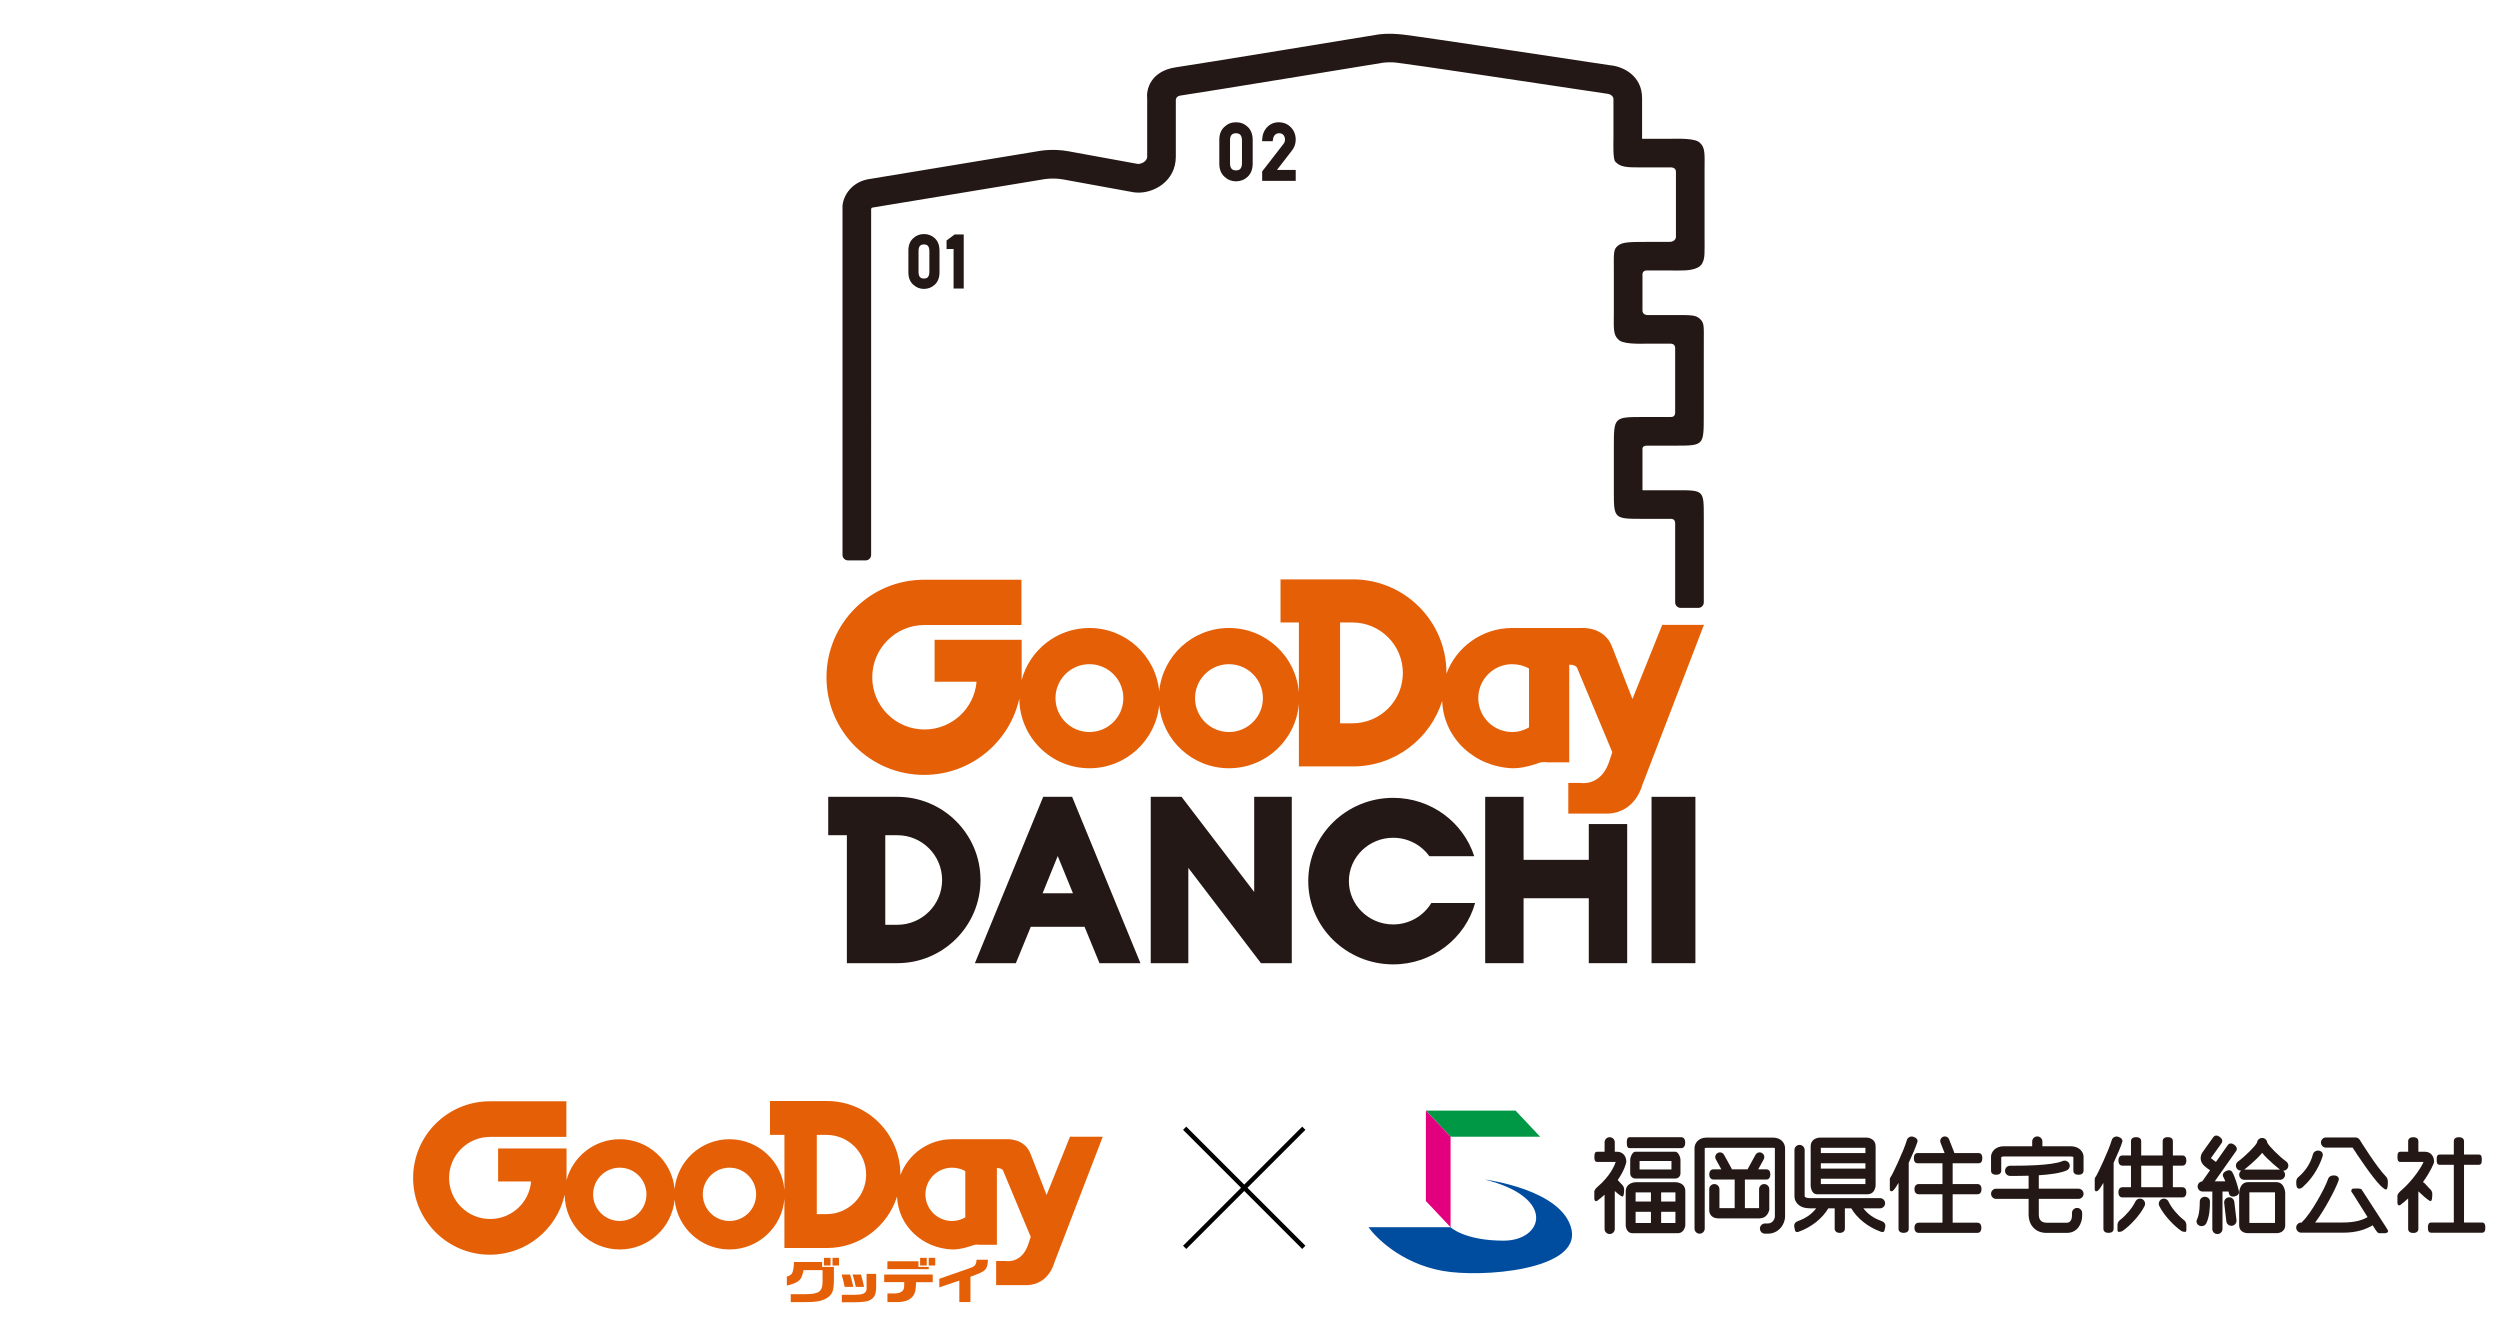 <?xml version="1.0" encoding="utf-8"?>
<!-- Generator: Adobe Illustrator 16.0.0, SVG Export Plug-In . SVG Version: 6.00 Build 0)  -->
<!DOCTYPE svg PUBLIC "-//W3C//DTD SVG 1.1//EN" "http://www.w3.org/Graphics/SVG/1.1/DTD/svg11.dtd">
<svg version="1.1" id="レイヤー_1" xmlns="http://www.w3.org/2000/svg" xmlns:xlink="http://www.w3.org/1999/xlink" x="0px"
	 y="0px" width="398px" height="211px" viewBox="0 0 398 211" enable-background="new 0 0 398 211" xml:space="preserve">
<g>
	<g>
		<g>
			<g>
				<g>
					<path fill="#231815" d="M181.558,153.338h-6.52l-2.378-5.793h-8.559l-2.378,5.793h-6.52l10.875-26.483h4.604L181.558,153.338z
						 M165.982,142.208h4.832l-2.425-5.928L165.982,142.208z"/>
				</g>
			</g>
			<g>
				<g>
					<path fill="#231815" d="M205.651,153.338h-4.906l-11.563-15.169v15.169h-5.984v-26.483h4.904l11.565,15.147v-15.147h5.984
						V153.338z"/>
				</g>
			</g>
			<g>
				<g>
					<path fill="#231815" d="M259.048,153.338h-6.113V143h-10.381v10.338h-6.112v-26.483h6.112v10.033h10.381v-5.698h6.113V153.338z
						"/>
				</g>
			</g>
			<polygon fill="#231815" points="262.926,126.854 262.926,153.338 269.909,153.338 269.909,143 269.909,136.888 269.909,126.854 
							"/>
		</g>
		<path fill="#231815" d="M142.854,126.854h-4.887h-3.146h-2.969v6.11h2.969v20.373h8.032c7.303,0,13.244-5.939,13.244-13.242
			C156.098,132.795,150.156,126.854,142.854,126.854z M142.854,147.226h-1.918v-14.261h1.918c3.932,0,7.13,3.201,7.13,7.131
			C149.983,144.028,146.785,147.226,142.854,147.226z"/>
		<g>
			<path fill="#231815" d="M227.867,143.754c-1.226,2.039-3.485,3.416-6.073,3.416c-3.888,0-7.05-3.095-7.05-6.898
				c0-3.805,3.162-6.9,7.05-6.9c2.379,0,4.482,1.162,5.76,2.938h7.144c-1.722-5.379-6.856-9.293-12.903-9.293
				c-7.455,0-13.521,5.945-13.521,13.256c0,7.309,6.066,13.257,13.521,13.257c6.226,0,11.479-4.149,13.044-9.774H227.867z"/>
		</g>
	</g>
	<g>
		<path fill="#E45F06" d="M264.629,99.469l-4.743,11.815l-3.208-8.242c-1.236-3.425-5.035-3.066-5.035-3.066h-10.906
			c-4.804,0-8.9,3.038-10.472,7.3c0-0.049,0.009-0.103,0.009-0.149c0-8.222-6.66-14.889-14.882-14.889H203.86v6.856h2.922v11.17
			c-0.442-5.754-5.259-10.288-11.13-10.288c-5.797,0-10.559,4.424-11.109,10.079c-0.545-5.655-5.308-10.079-11.11-10.079
			c-5.185,0-9.539,3.536-10.798,8.327c0.007-0.159,0.015-0.315,0.015-0.479v-5.972h-13.861v6.681h6.678
			c-0.359,4.26-3.934,7.602-8.289,7.602c-4.594,0-8.317-3.724-8.317-8.313c0-4.597,3.724-8.321,8.317-8.321h15.438v-7.207h-15.498
			c-8.583,0-15.541,6.953-15.541,15.531c0,8.584,6.958,15.541,15.541,15.541c7.412,0,13.609-5.198,15.159-12.151
			c0.04,6.131,5.021,11.091,11.157,11.091c5.797,0,10.56-4.416,11.11-10.076c0.543,5.652,5.306,10.076,11.109,10.076
			c5.871,0,10.681-4.533,11.13-10.287v9.996h8.609c6.667,0,12.306-4.383,14.201-10.423c0.232,5.944,5.138,10.47,11.151,10.714
			c1.793,0.069,4.124-0.802,4.124-0.802c0.727-0.292,1.454-0.143,1.454-0.143h3.499v-15.546c1.243,0,1.312,0.658,1.312,0.658
			l5.545,13.278l-0.585,1.752c-1.386,3.717-4.45,3.14-4.45,3.14h-1.971v4.888h6.346c4.377-0.22,5.396-4.452,5.396-4.452
			l9.854-25.604h-6.639V99.469z M173.433,116.537c-2.982,0-5.401-2.411-5.401-5.396c0-2.981,2.419-5.402,5.401-5.402
			c2.983,0,5.402,2.421,5.402,5.402C178.835,114.126,176.416,116.537,173.433,116.537 M195.652,116.537
			c-2.983,0-5.401-2.411-5.401-5.396c0-2.981,2.418-5.402,5.401-5.402s5.402,2.421,5.402,5.402
			C201.055,114.126,198.636,116.537,195.652,116.537 M215.31,115.15h-1.971V99.1h1.971c4.431,0,8.024,3.597,8.024,8.026
			C223.342,111.563,219.74,115.15,215.31,115.15 M243.421,115.803c-0.802,0.462-1.685,0.734-2.685,0.734
			c-2.977,0-5.394-2.42-5.394-5.396c0-2.981,2.417-5.402,5.394-5.402c0.958,0,1.91,0.243,2.685,0.694V115.803z"/>
	</g>
	<g>
		<g>
			<path fill="#231815" d="M147.09,45.998h-0.003c-0.654-0.009-1.225-0.235-1.697-0.679c-0.504-0.445-0.767-1.085-0.774-1.899
				v-3.588c0.008-0.82,0.271-1.461,0.779-1.912c0.468-0.438,1.04-0.66,1.695-0.66c0.673,0,1.255,0.225,1.728,0.668
				c0.483,0.447,0.737,1.088,0.752,1.902v3.586c-0.015,0.814-0.269,1.454-0.753,1.903c-0.471,0.443-1.052,0.67-1.724,0.679H147.09z
				 M147.09,38.908c-0.393,0.008-0.844,0.135-0.858,1.002v3.441c0.015,0.875,0.468,0.991,0.861,0.997
				c0.386-0.006,0.838-0.122,0.862-1.005v-3.438C147.931,39.043,147.481,38.916,147.09,38.908z"/>
		</g>
		<g>
			<path fill="#231815" d="M153.426,45.932h-1.616v-6.289l-1.117,0.004v-1.363l1.283-0.957h1.45V45.932z"/>
		</g>
	</g>
	<g>
		<g>
			<path fill="#231815" d="M196.768,28.871h-0.004c-0.702-0.008-1.315-0.253-1.821-0.727c-0.541-0.479-0.821-1.165-0.83-2.038
				v-3.882c0.009-0.879,0.289-1.568,0.834-2.051c0.504-0.47,1.117-0.711,1.821-0.711c0.722,0,1.346,0.241,1.854,0.719
				c0.518,0.479,0.789,1.169,0.807,2.043V26.1c-0.018,0.876-0.289,1.563-0.808,2.045c-0.506,0.474-1.129,0.719-1.851,0.727H196.768z
				 M196.768,21.208c-0.644,0.015-0.937,0.356-0.949,1.101v3.722c0.018,0.964,0.518,1.092,0.951,1.098
				c0.427-0.006,0.926-0.134,0.952-1.104v-3.719C197.701,21.564,197.406,21.223,196.768,21.208z"/>
		</g>
		<g>
			<path fill="#231815" d="M206.278,28.799h-5.34v-1.508l3.375-4.359c0.109-0.145,0.185-0.283,0.224-0.406
				c0.021-0.102,0.035-0.219,0.035-0.322c0-0.276-0.08-0.506-0.243-0.707c-0.158-0.188-0.384-0.282-0.69-0.288
				c-0.265,0-0.481,0.087-0.657,0.259c-0.19,0.187-0.3,0.441-0.337,0.786l-0.023,0.221h-1.693l0.011-0.257
				c0.033-0.784,0.295-1.448,0.777-1.967c0.496-0.513,1.11-0.777,1.829-0.787c0.801,0.01,1.459,0.277,1.959,0.801
				c0.504,0.51,0.766,1.169,0.774,1.955c0,0.634-0.189,1.201-0.563,1.694l-2.429,3.145h2.992V28.799z"/>
		</g>
	</g>
	<path fill="#231815" d="M261.479,43.703c0-0.584,0.512-0.65,0.638-0.65l5.104,0.013c1.17,0,3.048-0.017,3.719-1.047
		c0.527-0.878,0.427-1.749,0.427-4.34V27.03c0-2.379,0.145-3.521-0.73-4.278c-0.675-0.783-3.515-0.66-4.44-0.66h-4.778V15.6
		c0-3.528-3.002-5.035-5.093-5.21c-2.142-0.323-30.664-4.638-32.966-4.886c-2.381-0.26-3.772-0.053-4.155,0.021
		c-1.153,0.19-29.033,4.766-31.998,5.188c-2.15,0.308-3.261,1.309-3.814,2.092c-0.813,1.16-0.82,2.357-0.761,2.939v9.191
		c0,0.838-1.142,1.262-1.579,1.147c-1.627-0.301-9.146-1.679-11.045-2.014c-2.352-0.415-4.344-0.079-4.75,0.002l-26.747,4.416
		c-2.808,0.376-4.179,2.513-4.369,4.137l-0.016,0.134v30.996v17.722v6.867c0,0.482,0.392,0.874,0.873,0.874h2.813
		c0.48,0,0.873-0.392,0.873-0.874v-6.867V63.332V33.305c0-0.244,0.226-0.262,0.226-0.262l27.125-4.48l0.079-0.015
		c0.016-0.004,1.46-0.278,3.103,0.011c2.126,0.375,11.324,2.064,11.324,2.064l0.519,0.035c2.529,0.123,6.131-1.736,6.131-5.723
		v-9.012c0-0.381,0.322-0.65,0.662-0.698c3.058-0.437,30.939-5.013,32.125-5.208l0.069-0.014c0.01-0.002,1.163-0.188,2.443-0.006
		c1.796,0.191,22.66,3.311,33.24,4.91l0.169,0.019c0.438,0.044,0.962,0.366,0.962,0.849v6.172c0,0.846-0.099,3.333,0.28,3.77
		c0.79,0.912,1.896,0.934,3.868,0.934h5.074c0,0,0.725,0.01,0.725,0.692V37.78c0,0-0.088,0.729-1.035,0.729h-3.658
		c-2.769,0-3.885,0.028-4.606,0.653c-0.696,0.604-0.586,1.242-0.586,4.193v6.426l-0.002-0.001c0,2.376-0.146,3.516,0.729,4.276
		c0.612,0.711,3.006,0.676,4.136,0.661h4.257c0,0,0.641-0.002,0.641,0.696v10.162c0,0.174,0.045,0.813-0.662,0.813h-4.423
		c-4.654,0-4.676,0.017-4.676,4.724v7.142c0,4.348,0.021,4.348,4.66,4.348h4.501c0,0,0.6-0.013,0.6,0.69v3.726v4.313v4.571
		c0,0.48,0.394,0.875,0.873,0.875h2.813c0.479,0,0.873-0.395,0.873-0.875v-4.571v-5.278v-3.728c0-4.24,0.022-4.28-4.166-4.28h-5.494
		c-0.037,0-0.07-0.002-0.102-0.002v-6.583c0-0.458,0.465-0.512,0.705-0.512h4.472c4.607,0,4.579-0.024,4.579-4.762l0.006-11.678
		c0-2.498,0.092-3.041-0.539-3.672c-0.729-0.729-1.386-0.678-4.365-0.678h-4.009c-0.942,0-0.849-0.796-0.849-0.796V43.703z"/>
</g>
<g>
	<g>
		<g>
			
				<line fill="none" stroke="#000000" stroke-width="0.723" stroke-miterlimit="10" x1="188.599" y1="179.614" x2="207.567" y2="198.578"/>
			
				<line fill="none" stroke="#000000" stroke-width="0.723" stroke-miterlimit="10" x1="188.599" y1="198.578" x2="207.568" y2="179.614"/>
		</g>
	</g>
	<g>
		<path fill="#E45F06" d="M170.343,180.965l-3.728,9.285l-2.521-6.475c-0.971-2.693-3.957-2.411-3.957-2.411h-8.571
			c-3.775,0-6.996,2.388-8.229,5.735c0-0.036,0.006-0.08,0.006-0.116c0-6.462-5.233-11.702-11.697-11.702h-9.063v5.389h2.297v8.781
			c-0.347-4.523-4.134-8.087-8.748-8.087c-4.555,0-8.299,3.478-8.731,7.921c-0.428-4.443-4.171-7.921-8.731-7.921
			c-4.074,0-7.498,2.777-8.486,6.542c0.006-0.123,0.011-0.245,0.011-0.371v-4.697H79.299v5.25h5.249
			c-0.283,3.35-3.092,5.977-6.517,5.977c-3.609,0-6.536-2.926-6.536-6.536c0-3.611,2.927-6.537,6.536-6.537h12.135v-5.667H77.984
			c-6.745,0-12.214,5.463-12.214,12.211c0,6.745,5.469,12.213,12.214,12.213c5.827,0,10.696-4.086,11.915-9.55
			c0.032,4.817,3.945,8.716,8.769,8.716c4.556,0,8.299-3.47,8.731-7.92c0.428,4.442,4.171,7.92,8.731,7.92
			c4.614,0,8.395-3.564,8.748-8.086v7.855h6.766c5.24,0,9.672-3.443,11.163-8.193c0.182,4.674,4.037,8.23,8.763,8.424
			c1.41,0.054,3.242-0.631,3.242-0.631c0.571-0.23,1.144-0.112,1.144-0.112h2.75v-12.218c0.978,0,1.03,0.518,1.03,0.518
			l4.357,10.436l-0.459,1.377c-1.089,2.921-3.498,2.468-3.498,2.468h-1.549v3.841h4.988c3.439-0.171,4.241-3.5,4.241-3.5
			l7.742-20.123h-5.217V180.965z M98.668,194.381c-2.345,0-4.245-1.896-4.245-4.242c0-2.344,1.9-4.244,4.245-4.244
			s4.245,1.9,4.245,4.244C102.913,192.484,101.013,194.381,98.668,194.381 M116.131,194.381c-2.343,0-4.244-1.896-4.244-4.242
			c0-2.344,1.901-4.244,4.244-4.244c2.345,0,4.246,1.9,4.246,4.244C120.377,192.484,118.476,194.381,116.131,194.381
			 M131.582,193.289h-1.549v-12.613h1.549c3.481,0,6.307,2.824,6.307,6.308C137.895,190.471,135.063,193.289,131.582,193.289
			 M153.675,193.804c-0.63,0.363-1.324,0.577-2.109,0.577c-2.339,0-4.24-1.902-4.24-4.242c0-2.344,1.901-4.244,4.24-4.244
			c0.754,0,1.501,0.192,2.109,0.543V193.804z"/>
		<rect x="131.17" y="200.248" fill="#E45F06" width="1.053" height="1.219"/>
		<path fill="#E45F06" d="M130.882,200.911h-4.48c-0.075,1.619-0.225,2.11-1.139,2.313v1.436c0.749-0.144,1.395-0.396,1.806-0.688
			c0.422-0.314,0.631-0.709,0.818-1.58l0.036-0.182h3.029v1.849c-0.012,1.555-0.567,1.96-2.699,1.975h-2.369v1.271h1.606
			c2.377,0,3.135-0.112,4.033-0.582c0.972-0.571,1.223-1.168,1.233-2.899v-2.13h-1.875V200.911z"/>
		<rect x="132.537" y="200.248" fill="#E45F06" width="1.035" height="1.219"/>
		<rect x="147.849" y="200.248" fill="#E45F06" width="1.041" height="1.219"/>
		<rect x="146.482" y="200.248" fill="#E45F06" width="1.056" height="1.219"/>
		<path fill="#E45F06" d="M137.959,205.115c0.005,0.309-0.075,0.517-0.263,0.678c-0.272,0.235-0.764,0.336-1.634,0.336h-2.041v1.195
			h1.757c1.721-0.003,2.404-0.116,2.933-0.469c0.582-0.406,0.786-0.966,0.774-2.148v-1.904h-1.526V205.115L137.959,205.115z"/>
		<path fill="#E45F06" d="M140.768,204.119h3.193l-0.005,0.221c-0.011,0.557-0.021,0.715-0.097,0.893
			c-0.154,0.416-0.689,0.672-1.433,0.684h-1.147v1.373h1.646c1.176-0.017,2.024-0.363,2.461-1.009
			c0.311-0.456,0.401-0.841,0.444-1.946l0.012-0.208h2.647v-1.223h-7.722V204.119z"/>
		<polygon fill="#E45F06" points="141.274,200.794 141.274,202.043 147.859,202.043 147.859,201.691 146.215,201.691 
			146.215,200.794 		"/>
		<path fill="#E45F06" d="M154.312,201.92l-4.775,1.662v1.366l3.188-1.079v3.424h1.772v-4.037l0.16-0.059
			c2.309-0.837,2.538-1.021,2.623-2.648h-1.805C155.395,201.422,155.208,201.615,154.312,201.92"/>
		<path fill="#E45F06" d="M136.239,204.867h1.318l-0.027-0.127c-0.143-0.689-0.271-1.18-0.448-1.764l-0.021-0.073h-1.323
			l0.041,0.134c0.172,0.578,0.327,1.18,0.444,1.746L136.239,204.867z"/>
		<path fill="#E45F06" d="M135.336,202.903h-1.352l0.037,0.134c0.188,0.65,0.283,1.051,0.433,1.746l0.017,0.084h1.372l-0.03-0.127
			c-0.226-0.967-0.326-1.362-0.456-1.764L135.336,202.903z"/>
	</g>
	<g>
		<g>
			<path fill="#231815" d="M259.474,182.788h8.169c0.448,0,0.646-0.392,0.646-0.874s-0.197-0.873-0.646-0.873h-8.169
				c-0.448,0-0.485,0.391-0.485,0.873S259.025,182.788,259.474,182.788z"/>
			<path fill="#231815" d="M260.339,183.355c-0.448,0-0.811,0.842-0.811,1.289v2.166c0,0.447,0.362,0.811,0.811,0.811h6.38
				c0.448,0,0.813-0.363,0.813-0.811v-2.166c0-0.447-0.364-1.289-0.813-1.289H260.339z M266.096,186.178h-5.075v-1.346h5.075
				V186.178z"/>
			<path fill="#231815" d="M266.774,188.209h-6.36c0,0-1.601,0-1.601,1.494v5.34c0,0,0,1.283,1.113,1.283h7.158
				c1.128,0,1.217-1.283,1.217-1.283v-5.404C268.302,188.209,266.774,188.209,266.774,188.209z M266.728,191.288h-2.274v-1.455
				h2.274V191.288z M262.829,189.833v1.455h-2.44v-1.455H262.829z M260.389,192.914h2.44v1.788h-2.44V192.914z M264.453,194.702
				v-1.788h2.274v1.788H264.453z"/>
			<path fill="#231815" d="M386.829,191.185c0.356,0.198,0.393-0.567,0.393-1.108c0-0.539-0.416-0.832-0.416-0.832l-0.813-0.871
				c-0.077-0.082-0.167-0.143-0.265-0.185c1.243-1.696,1.741-3.024,1.76-3.106c0.011-0.046,0.016-0.094,0.017-0.141
				c0.004-0.115,0.002-0.722-0.429-1.166c-0.186-0.191-0.514-0.42-1.03-0.42h-1.042v-1.668c0-0.449-0.363-0.646-0.812-0.646
				c-0.447,0-0.813,0.197-0.813,0.646v1.668h-1.218c-0.449,0-0.485,0.365-0.485,0.813s0.036,0.811,0.485,0.811h3.666
				c-0.213,0.6-1.618,2.916-3.727,4.699c-0.415,0.353-0.432,0.705-0.432,0.654c0,0.171,0,0.896,0,1.201
				c0,0.254,0.219,0.484,0.468,0.297c0.447-0.342,0.858-0.686,1.242-1.034v4.849c0,0.449,0.366,0.646,0.813,0.646
				c0.448,0,0.812-0.197,0.812-0.646v-5.984l0.965,0.885C385.969,190.545,386.472,190.987,386.829,191.185z"/>
			<path fill="#231815" d="M258.143,188.514l-0.604-0.648c1.091-1.561,1.332-2.699,1.349-2.783c0.011-0.046,0.017-0.094,0.017-0.141
				c0.004-0.115,0.003-0.722-0.429-1.166c-0.186-0.191-0.515-0.42-1.032-0.42h-0.37v-1.504c0-0.448-0.365-0.811-0.814-0.811
				c-0.448,0-0.81,0.362-0.81,0.811v1.504h-1.141c-0.448,0-0.483,0.365-0.483,0.813s0.035,0.811,0.483,0.811h2.917
				c-0.211,0.6-0.867,2.246-2.977,4.032c-0.414,0.352-0.433,0.702-0.433,0.653c0,0.169,0,0.895,0,1.199
				c0,0.256,0.221,0.484,0.471,0.297c0.426-0.322,0.808-0.643,1.162-0.964v5.448c0,0.449,0.361,0.813,0.81,0.813
				c0.449,0,0.814-0.363,0.814-0.813v-6.042l0.231,0.214c0,0,0.507,0.443,0.863,0.64c0.358,0.199,0.393-0.565,0.393-1.108
				C258.56,188.81,258.143,188.514,258.143,188.514z"/>
			<path fill="#231815" d="M282.226,181.102h-10.502c-1.435,0-1.956,1.007-1.956,1.687v12.801c0,0.449,0.365,0.812,0.813,0.812
				c0.446,0,0.811-0.362,0.811-0.812v-12.801c0,0,0.099-0.062,0.332-0.062h10.502c0.076,0,0.321,0.006,0.334,0.062v10.845
				c0,0.4-0.331,1.143-1.128,1.143h-0.44c-0.447,0-0.813,0.366-0.813,0.813c0,0.449,0.365,0.812,0.813,0.812h0.44
				c1.698,0,2.751-1.435,2.751-2.768v-10.845C284.183,182.108,283.661,181.102,282.226,181.102z"/>
			<path fill="#231815" d="M281.67,192.74v-3.426c0-0.449-0.362-0.813-0.813-0.813c-0.448,0-0.812,0.363-0.812,0.813v3.025h-2.258
				v-4.557h3.405c0.448,0,0.644-0.365,0.644-0.816c0-0.447-0.195-0.81-0.644-0.81h-1.282l0.877-1.593
				c0.199-0.358,0.067-0.813-0.294-1.01c-0.36-0.202-0.813-0.07-1.013,0.29l-1.222,2.222c-0.016,0.029-0.017,0.061-0.029,0.091
				h-2.512c-0.011-0.03-0.013-0.062-0.028-0.091l-1.223-2.222c-0.199-0.36-0.65-0.492-1.013-0.29
				c-0.358,0.197-0.489,0.651-0.294,1.01l0.878,1.593h-1.245c-0.448,0-0.681,0.362-0.681,0.81c0,0.451,0.232,0.816,0.681,0.816h3.37
				v4.557h-2.427v-3.025c0-0.449-0.362-0.813-0.812-0.813c-0.45,0-0.813,0.363-0.813,0.813v3.426c0,0,0,1.225,1.479,1.225h6.476
				C281.671,193.965,281.67,192.196,281.67,192.74z"/>
			<path fill="#231815" d="M289.286,190.126h7.979c1.333,0,1.333-1.448,1.333-1.448v-6.158c0-1.418-1.449-1.418-1.449-1.418h-7.403
				c0,0-1.489,0-1.489,1.418v6.158C288.256,188.678,288.256,190.126,289.286,190.126z M296.974,186.037h-7.095v-0.843h7.095V186.037
				z M289.879,188.502v-0.843h7.095v0.843H289.879z M296.974,182.727v0.843h-7.095v-0.843H296.974z"/>
			<path fill="#231815" d="M299.522,194.383c-1.297-0.463-2.202-1.144-2.875-2.017h2.65c0.449,0,0.813-0.363,0.813-0.811
				s-0.363-0.812-0.813-0.812h-11.127c-0.581,0-0.858-0.156-0.867-0.307v-7.356c0-0.449-0.365-0.815-0.813-0.815
				c-0.449,0-0.813,0.366-0.813,0.815l0.003,7.3c-0.007,0.118-0.022,0.732,0.484,1.272c0.443,0.476,1.116,0.713,2.006,0.713h0.971
				c-0.675,0.873-1.579,1.554-2.877,2.017c-0.421,0.15-0.745,0.451-0.587,1.08c0.086,0.342,0.067,0.676,0.402,0.676
				c0.09,0,0.182-0.013,0.271-0.045c2.032-0.728,3.753-2.1,4.719-3.728h1.013v3.223c0,0.449,0.362,0.687,0.811,0.687
				c0.449,0,0.813-0.237,0.813-0.687v-3.223h1.012c0.966,1.628,2.686,3,4.718,3.728c0.09,0.032,0.184,0.045,0.272,0.045
				c0.332,0,0.316-0.334,0.401-0.676C300.269,194.834,299.945,194.533,299.522,194.383z"/>
			<path fill="#231815" d="M314.981,185.194c0.449,0,0.604-0.366,0.604-0.815c0-0.447-0.155-0.81-0.604-0.81h-3.856
				c-0.008-0.039-0.006-0.079-0.02-0.113l-0.81-2.071c-0.147-0.375-0.57-0.561-0.944-0.414c-0.376,0.146-0.562,0.568-0.415,0.945
				l0.646,1.653h-4.289c-0.449,0-0.606,0.362-0.606,0.81c0,0.449,0.157,0.815,0.606,0.815h3.947v3.308h-3.779
				c-0.448,0-0.685,0.363-0.685,0.813s0.236,0.812,0.685,0.812h3.779v4.527h-3.779c-0.448,0-0.685,0.362-0.685,0.81
				c0,0.449,0.236,0.813,0.685,0.813h9.334c0.448,0,0.642-0.363,0.642-0.813c0-0.447-0.193-0.81-0.642-0.81h-3.931v-4.527h3.947
				c0.45,0,0.646-0.362,0.646-0.812s-0.196-0.813-0.646-0.813h-3.947v-3.308H314.981z"/>
			<path fill="#231815" d="M329.636,182.487h-4.486v-0.759c0-0.447-0.364-0.81-0.812-0.81c-0.448,0-0.813,0.362-0.813,0.81v0.759
				h-4.486c-1.52,0-2.014,1.013-2.062,1.55c-0.003,0.024-0.004,0.051-0.004,0.073v2.271c0,0.447,0.363,0.645,0.813,0.645
				c0.448,0,0.812-0.197,0.812-0.645v-2.162c0.042-0.05,0.176-0.109,0.441-0.109h10.597c0.282,0,0.419,0.067,0.443,0.071v2.2
				c0,0.447,0.362,0.645,0.811,0.645c0.45,0,0.813-0.197,0.813-0.645v-2.271c0-0.022-0.001-0.049-0.003-0.073
				C331.649,183.5,331.156,182.487,329.636,182.487z"/>
			<path fill="#231815" d="M330.89,190.863c0.45,0,0.813-0.36,0.813-0.812c0-0.449-0.363-0.81-0.813-0.81h-6.313V187.1
				c1.822-0.114,3.429-0.335,4.434-0.768c0.412-0.177,0.603-0.654,0.426-1.065c-0.176-0.412-0.654-0.604-1.064-0.427
				c-1.734,0.742-6.502,0.746-8.351,0.746c-0.008,0-0.014,0-0.021,0c-0.449,0-0.8,0.365-0.8,0.814c0,0.447,0.376,0.81,0.825,0.81
				l0,0c0.968,0,1.96-0.008,2.927-0.036v2.068h-5.166c-0.449,0-0.813,0.36-0.813,0.81c0,0.451,0.363,0.812,0.813,0.812h5.166v2.55
				c0,1.378,0.891,2.862,2.844,2.862h3.247c1.786,0,2.436-1.622,2.436-2.717v-0.444c0-0.449-0.362-0.813-0.81-0.813
				c-0.451,0-0.814,0.363-0.814,0.813v0.444c0,0.111-0.021,1.095-0.812,1.095h-3.247c-1.102,0-1.219-0.87-1.219-1.24v-2.55H330.89z"
				/>
			<path fill="#231815" d="M337.86,181.823c0.138-0.429-0.217-0.711-0.645-0.851c-0.423-0.136-0.896,0.094-1.021,0.523
				c-0.531,1.821-2.317,5.465-2.396,5.576c-0.245,0.35-0.319,0.494-0.319,0.689c0,0.194,0,1.33,0,1.581
				c0,0.249,0.213,0.436,0.502,0.214c0.207-0.16,0.521-0.615,0.883-1.24v7.314c0,0.447,0.362,0.645,0.811,0.645
				c0.45,0,0.814-0.197,0.814-0.645v-10.502C337.089,183.833,337.617,182.569,337.86,181.823z"/>
			<path fill="#231815" d="M305.243,181.823c0.139-0.429-0.216-0.711-0.644-0.851c-0.425-0.136-0.897,0.094-1.021,0.523
				c-0.532,1.821-2.316,5.465-2.396,5.576c-0.248,0.35-0.32,0.494-0.32,0.689c0,0.194,0,1.33,0,1.581
				c0,0.249,0.214,0.436,0.502,0.214c0.207-0.16,0.521-0.615,0.883-1.24v7.314c0,0.447,0.364,0.645,0.813,0.645
				c0.448,0,0.81-0.197,0.81-0.645v-10.502C304.471,183.833,305,182.569,305.243,181.823z"/>
			<path fill="#231815" d="M347.424,185.571c0.449,0,0.646-0.366,0.646-0.813c0-0.449-0.197-0.813-0.646-0.813h-1.501v-2.271
				c0-0.447-0.362-0.643-0.813-0.643c-0.449,0-0.813,0.195-0.813,0.643v2.271h-3.42v-2.271c0-0.447-0.364-0.643-0.812-0.643
				c-0.449,0-0.812,0.195-0.812,0.643v2.271h-1.354c-0.449,0-0.649,0.364-0.649,0.813c0,0.447,0.2,0.813,0.649,0.813h1.354v3.435
				h-1.354c-0.449,0-0.649,0.365-0.649,0.813c0,0.449,0.2,0.81,0.649,0.81h9.522c0.449,0,0.646-0.36,0.646-0.81
				c0-0.448-0.197-0.813-0.646-0.813h-1.501v-3.435H347.424z M344.298,189.006h-3.42v-3.435h3.42V189.006z"/>
			<path fill="#231815" d="M341.042,190.903c-0.403-0.196-0.889-0.025-1.085,0.377c-0.504,1.039-1.421,2.12-2.354,2.868
				c-0.134,0.104-0.1,0.101-0.22,0.182c-0.103,0.069-0.274,0.435-0.278,0.609v0.939c0.023,0.143,0.069,0.241,0.179,0.241
				c0.157,0,0.467-0.048,0.606-0.142c1.167-0.795,2.807-2.502,3.528-3.99C341.613,191.586,341.445,191.101,341.042,190.903z"/>
			<path fill="#231815" d="M347.573,194.148c-0.934-0.748-1.85-1.829-2.354-2.868c-0.196-0.402-0.681-0.573-1.086-0.377
				c-0.403,0.197-0.571,0.683-0.375,1.085c0.723,1.488,2.359,3.195,3.528,3.99c0.14,0.094,0.449,0.142,0.608,0.142
				c0.106,0,0.152-0.099,0.175-0.241v-0.939c-0.001-0.175-0.173-0.54-0.273-0.609C347.674,194.249,347.707,194.253,347.573,194.148z
				"/>
			<path fill="#231815" d="M355.384,186.607c-0.224-0.389-0.694-0.364-1.082-0.139c-0.389,0.223-0.546,0.563-0.323,0.951
				c0.089,0.155,0.188,0.389,0.29,0.654h-1.685l3.401-4.824c0.26-0.365,0.06-0.757-0.306-1.017c-0.366-0.26-0.764-0.287-1.021,0.079
				l-1.884,2.67c-0.19-0.128-0.444-0.311-0.729-0.54c-0.036-0.03-0.056-0.054-0.068-0.067l1.691-2.377
				c0.261-0.365,0.066-0.758-0.298-1.016c-0.365-0.264-0.762-0.292-1.023,0.07l-1.721,2.419c-0.347,0.485-0.528,1.478,0.394,2.228
				c0.314,0.258,0.597,0.46,0.819,0.612l-1.249,1.767c-0.409,0.043-0.73,0.383-0.73,0.807c0,0.447,0.362,0.813,0.812,0.813h1.527
				v5.953c0,0.447,0.36,0.811,0.81,0.811s0.813-0.363,0.813-0.811v-5.953h0.958c0.024,0.102,0.05,0.201,0.069,0.297
				c0.083,0.379,0.342,0.503,0.714,0.503c0.059,0,0.117-0.007,0.176-0.021c0.438-0.094,0.793-0.393,0.696-0.831
				C356.256,188.828,355.813,187.349,355.384,186.607z"/>
			<path fill="#231815" d="M351.016,190.53c-0.447,0-0.813,0.332-0.813,0.745c0,0.479,0,1.949-0.447,2.878
				c-0.181,0.377,0.005,0.817,0.416,0.983c0.106,0.043,0.217,0.064,0.328,0.064c0.312,0,0.607-0.168,0.742-0.445
				c0.526-1.088,0.585-2.51,0.585-3.48C351.826,190.862,351.464,190.53,351.016,190.53z"/>
			<path fill="#231815" d="M360.94,181.892c-0.04-0.41-0.386-0.733-0.809-0.733s-0.77,0.323-0.809,0.733
				c-0.204,0.505-1.9,2.2-3.027,3.019c-0.364,0.264-0.444,0.771-0.181,1.135c0.168,0.229,0.431,0.331,0.691,0.318
				c-0.199,0.15-0.33,0.385-0.33,0.65c0,0.447,0.364,0.813,0.814,0.813h5.682c0.449,0,0.813-0.365,0.813-0.813
				c0-0.259-0.123-0.485-0.313-0.638c0.007,0,0.013,0.004,0.019,0.004c0.25,0,0.498-0.116,0.656-0.335
				c0.265-0.363,0.185-0.871-0.179-1.135C362.84,184.092,361.144,182.396,360.94,181.892z M362.973,186.201h-5.682
				c-0.005,0-0.008,0.002-0.012,0.002c0.232-0.182,1.846-1.443,2.853-2.665c1.007,1.222,2.62,2.483,2.853,2.665
				C362.979,186.203,362.978,186.201,362.973,186.201z"/>
			<path fill="#231815" d="M362.371,188.196h-4.458c-1.437,0-1.437,1.741-1.437,1.741v5.1c0,1.277,1.296,1.277,1.296,1.277h4.738
				c0,0,1.295,0,1.295-1.277v-5.1C363.806,190.004,363.806,188.196,362.371,188.196z M362.182,194.691h-4.081v-4.872h4.081V194.691z
				"/>
			<path fill="#231815" d="M355.702,191.329c-0.053-0.447-0.465-0.772-0.902-0.714c-0.444,0.053-0.764,0.457-0.711,0.901
				l0.343,2.913c0.049,0.413,0.398,0.718,0.806,0.718c0.032,0,0.063-0.004,0.096-0.004c0.446-0.054,0.766-0.46,0.712-0.904
				L355.702,191.329z"/>
			<path fill="#231815" d="M366.044,189.233c0.413,0,0.721-0.424,0.721-0.424c1.116-0.975,2.354-2.745,2.971-4.656
				c0.164-0.513-0.063-0.848-0.499-0.956c-0.435-0.11-0.91,0.137-1.018,0.57c-0.396,1.588-1.373,2.804-2.261,3.576
				c0,0-0.396,0.215-0.396,0.853C365.563,188.832,365.63,189.233,366.044,189.233z"/>
			<path fill="#231815" d="M370.305,182.703h4.234c0.748,1.159,3.027,4.616,4.443,6.059c0,0,0.27,0.281,0.687,0.553
				c0.418,0.27,0.479-0.456,0.479-1.118c0-0.666-0.291-0.875-0.291-0.875c-1.558-1.591-4.157-5.819-4.188-5.866
				c-0.148-0.233-0.406-0.375-0.684-0.375h-4.68c-0.449,0-0.811,0.364-0.811,0.813C369.494,182.341,369.855,182.703,370.305,182.703
				z"/>
			<path fill="#231815" d="M379.819,195.313l-3.838-5.929c-0.167-0.245-0.928-0.169-1.284-0.169s-0.454,0.396-0.318,0.555
				c0.136,0.162,0.381,0.564,0.381,0.564l2.156,3.43c-0.791,0.447-1.894,0.858-3.929,0.858h-4.414
				c1.463-1.926,3.282-5.37,3.73-6.694c0.145-0.428-0.143-0.74-0.59-0.791c-0.467-0.055-0.931,0.112-1.075,0.539
				c-0.531,1.568-2.728,5.494-4.031,6.74c-0.064,0.06-0.106,0.13-0.148,0.206h-0.093c-0.449,0-0.813,0.363-0.813,0.81
				c0,0.447,0.363,0.813,0.813,0.813h6.621c2.232,0,3.641-0.531,4.751-1.177l0.429,0.69c0,0,0.343,0.562,0.564,0.562
				c0.221,0,1.021,0,1.021,0s0.627-0.069,0.38-0.494C379.887,195.396,379.819,195.313,379.819,195.313z"/>
			<path fill="#231815" d="M395.126,194.626h-2.854v-9.194h2.354c0.447,0,0.476-0.365,0.476-0.813s-0.028-0.813-0.476-0.813h-2.354
				v-2.119c0-0.449-0.364-0.646-0.812-0.646c-0.448,0-0.813,0.197-0.813,0.646v2.119h-2.25c-0.449,0-0.475,0.365-0.475,0.813
				s0.025,0.813,0.475,0.813h2.25v9.194h-3.588c-0.449,0-0.537,0.361-0.537,0.811c0,0.45,0.088,0.813,0.537,0.813h8.067
				c0.451,0,0.537-0.363,0.537-0.813C395.663,194.987,395.577,194.626,395.126,194.626z"/>
		</g>
		<polygon fill="#009844" points="245.198,180.971 230.932,180.971 227.001,176.808 241.271,176.808 		"/>
		<polygon fill="#E3007F" points="230.932,180.971 230.932,195.372 227.001,191.208 227.001,176.808 		"/>
		<g>
			<path fill="#004DA0" d="M250.195,195.787c-1.352-6.451-13.853-8.012-13.853-8.012c11.553,2.875,9.326,9.738,3.048,9.738
				c-6.273,0-8.459-2.142-8.459-2.142h-13.063c0.996,1.435,4.985,5.72,11.787,6.952C235.835,203.444,251.545,202.24,250.195,195.787
				z"/>
		</g>
	</g>
</g>
</svg>
